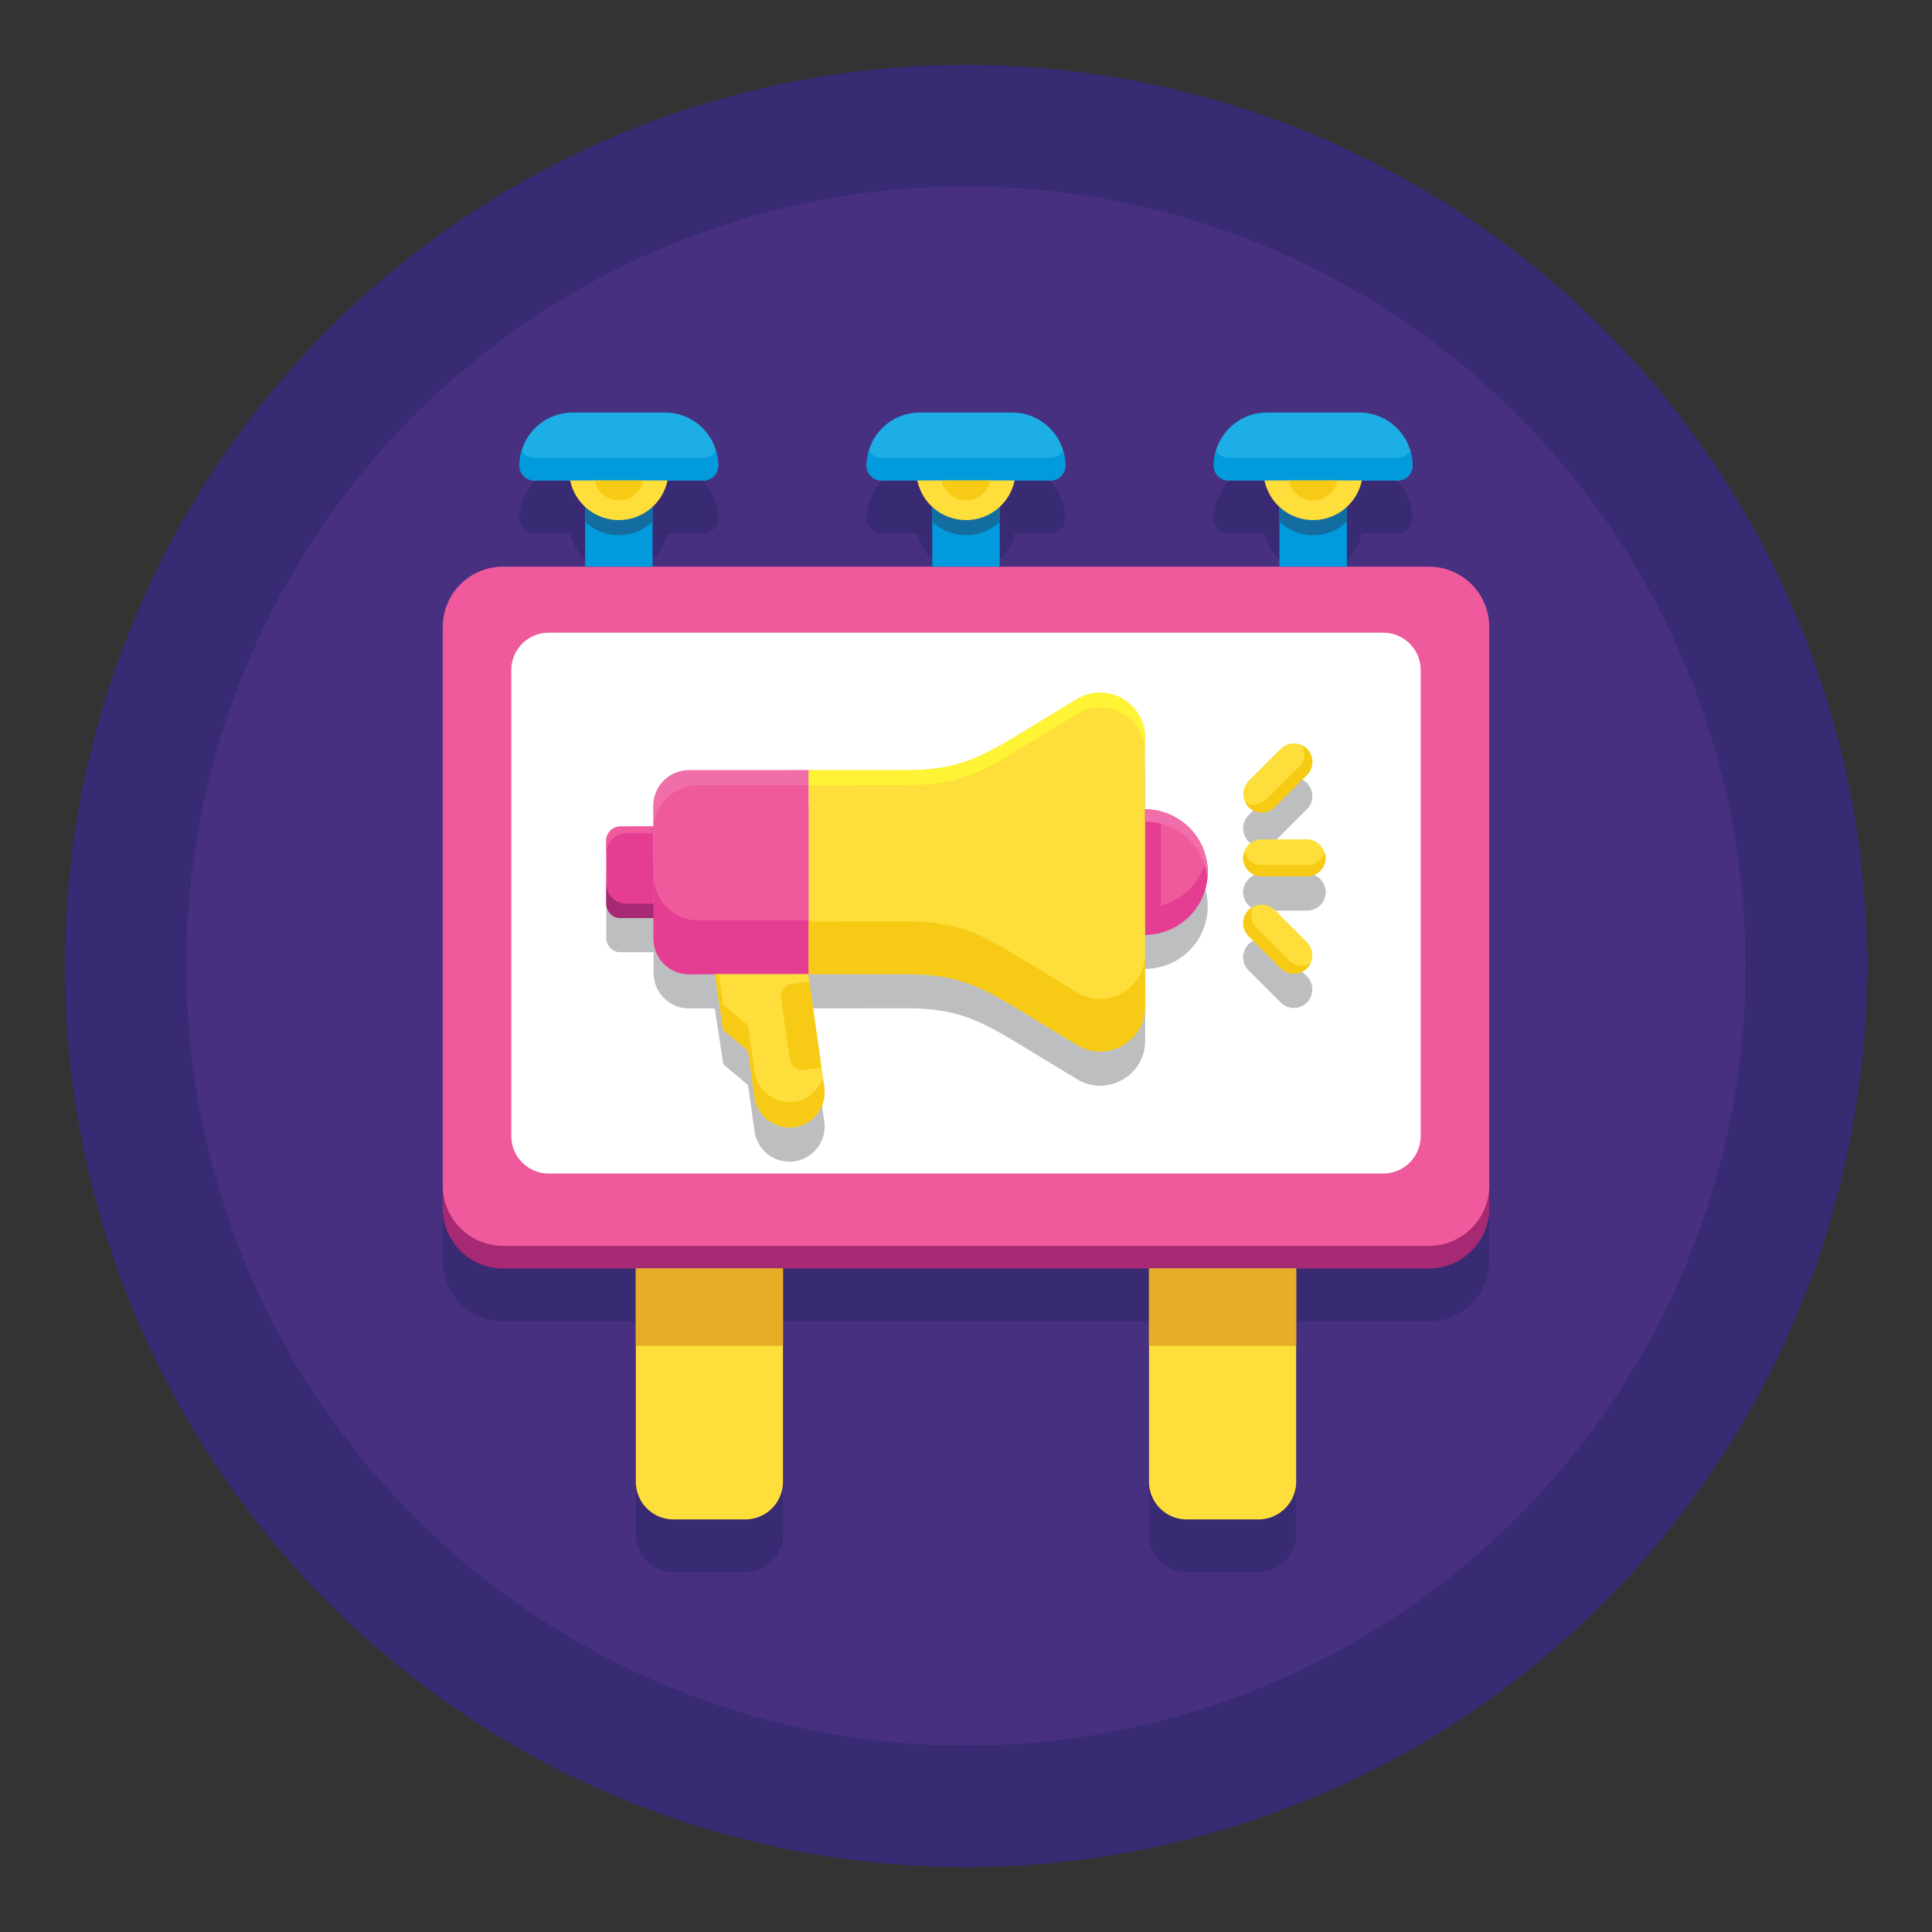 <svg xmlns="http://www.w3.org/2000/svg" xml:space="preserve" id="Layer_1" x="0" y="0" viewBox="0 0 256 256"><rect x="0" y="0" width="256" height="256" fill="#333333" stroke="none"/> <style>.st0{fill:#382b73}.st2{fill:#a72973}.st3{fill:#ef5a9d}.st5{fill:#009add}.st6{fill:#1caee4}.st7{fill:#136da0}.st8{fill:#fede3a}.st9{fill:#f7cb15}.st10{fill:#e7ad27}.st11{fill:#bcbec0}.st12{fill:#e43d91}.st13{fill:#f06ea9}</style> <switch> <g> <circle cx="128" cy="128" r="119.4" class="st0"></circle> <circle cx="128" cy="128" r="103.299" style="fill:#473080"></circle> <path d="M189.333 82.083h-10.864v-7.945a6.56 6.56 0 0 0 1.979-3.471h4.76a1.95 1.95 0 0 0 1.095-.335c.521-.352.863-.948.863-1.624v-.003c0-.316-.028-.625-.069-.931q-.013-.09-.027-.18a7 7 0 0 0-.193-.875 7.04 7.04 0 0 0-6.752-5.054h-12.25a7.04 7.04 0 0 0-6.752 5.054 7 7 0 0 0-.22 1.055 7 7 0 0 0-.069.931v.003a1.956 1.956 0 0 0 1.958 1.959h4.76a6.55 6.55 0 0 0 1.979 3.471v7.945h-37.062v-7.945a6.56 6.56 0 0 0 1.979-3.471h4.76a1.95 1.95 0 0 0 1.095-.335c.521-.352.863-.948.863-1.624v-.003c0-.316-.028-.625-.069-.931q-.013-.09-.027-.18a7 7 0 0 0-.193-.875 7.04 7.04 0 0 0-6.752-5.054h-12.25a7.04 7.04 0 0 0-6.752 5.054 7 7 0 0 0-.193.875l-.028.18c-.04.305-.069.614-.069.931v.003a1.95 1.95 0 0 0 1.197 1.805c.234.099.492.154.762.154h4.76a6.55 6.55 0 0 0 1.979 3.471v7.945H86.469v-7.945a6.56 6.56 0 0 0 1.979-3.471h4.76a1.95 1.95 0 0 0 1.095-.335c.521-.352.864-.948.864-1.624v-.003c0-.316-.028-.625-.069-.931q-.013-.09-.028-.18a7 7 0 0 0-.193-.875 7.04 7.04 0 0 0-6.752-5.054h-12.25a7.04 7.04 0 0 0-6.752 5.054 7 7 0 0 0-.193.875l-.028.18c-.04.305-.069.614-.069.931v.003a1.95 1.95 0 0 0 1.197 1.805c.234.099.492.154.762.154h4.76a6.55 6.55 0 0 0 1.979 3.471v7.945H66.667a8 8 0 0 0-8 8v77a8 8 0 0 0 8 8H84.25v28.25a5 5 0 0 0 5 5h9.5a5 5 0 0 0 5-5v-28.25h48.5v28.25a5 5 0 0 0 5 5h9.5a5 5 0 0 0 5-5v-28.25h17.583a8 8 0 0 0 8-8v-77a8 8 0 0 0-8-8" class="st0"></path> <path d="M189.333 168.083H66.667a8 8 0 0 1-8-8v-74a8 8 0 0 1 8-8h122.667a8 8 0 0 1 8 8v74a8 8 0 0 1-8.001 8" class="st2"></path> <path d="M189.333 165.083H66.667a8 8 0 0 1-8-8v-74a8 8 0 0 1 8-8h122.667a8 8 0 0 1 8 8v74a8 8 0 0 1-8.001 8" class="st3"></path> <path d="M183.279 155.5H72.721a4.97 4.97 0 0 1-4.971-4.971V88.804a4.97 4.97 0 0 1 4.971-4.971h110.558a4.97 4.97 0 0 1 4.971 4.971v61.724a4.97 4.97 0 0 1-4.971 4.972" style="fill:#fff"></path> <path d="M77.531 60.833h8.939v14.25h-8.939zM123.531 60.833h8.939v14.25h-8.939zM169.531 60.833h8.939v14.25h-8.939z" class="st5"></path> <path d="M93.208 63.667H70.792a1.96 1.96 0 0 1-1.958-1.958 7.04 7.04 0 0 1 7.042-7.042h12.25a7.04 7.04 0 0 1 7.042 7.042 1.96 1.96 0 0 1-1.96 1.958" class="st6"></path> <path d="M93.208 60.667H70.792a1.95 1.95 0 0 1-1.669-.946 7 7 0 0 0-.289 1.988c0 1.082.877 1.958 1.958 1.958h22.417a1.96 1.96 0 0 0 1.958-1.958c0-.691-.104-1.357-.289-1.988-.344.564-.96.946-1.67.946" class="st5"></path> <path d="M77.531 69.138c1.175 1.094 2.737 1.779 4.469 1.779s3.294-.685 4.469-1.779v-3.471h-8.938z" class="st7"></path> <path d="M75.552 63.667a6.586 6.586 0 0 0 12.896 0z" class="st8"></path> <path d="M139.208 63.667h-22.417a1.96 1.96 0 0 1-1.958-1.958 7.04 7.04 0 0 1 7.042-7.042h12.25a7.04 7.04 0 0 1 7.042 7.042 1.96 1.96 0 0 1-1.959 1.958" class="st6"></path> <path d="M139.208 60.667h-22.417a1.95 1.95 0 0 1-1.669-.946 7 7 0 0 0-.289 1.988c0 1.082.877 1.958 1.958 1.958h22.417a1.96 1.96 0 0 0 1.958-1.958c0-.691-.104-1.357-.289-1.988a1.95 1.95 0 0 1-1.669.946" class="st5"></path> <path d="M123.531 69.138c1.175 1.094 2.737 1.779 4.469 1.779s3.294-.685 4.469-1.779v-3.471h-8.938zM169.531 69.138c1.175 1.094 2.737 1.779 4.469 1.779s3.294-.685 4.469-1.779v-3.471h-8.938z" class="st7"></path> <path d="M121.552 63.667a6.586 6.586 0 0 0 12.896 0z" class="st8"></path> <path d="M185.208 63.667h-22.417a1.96 1.96 0 0 1-1.958-1.958 7.04 7.04 0 0 1 7.042-7.042h12.25a7.04 7.04 0 0 1 7.042 7.042 1.96 1.96 0 0 1-1.959 1.958" class="st6"></path> <path d="M185.208 60.667h-22.417a1.95 1.95 0 0 1-1.669-.946 7 7 0 0 0-.289 1.988c0 1.082.877 1.958 1.958 1.958h22.417a1.96 1.96 0 0 0 1.958-1.958c0-.691-.104-1.357-.289-1.988a1.95 1.95 0 0 1-1.669.946" class="st5"></path> <path d="M167.552 63.667a6.586 6.586 0 0 0 12.896 0z" class="st8"></path> <path d="M170.776 63.667a3.292 3.292 0 0 0 6.448 0zM124.776 63.667a3.292 3.292 0 0 0 6.448 0zM78.776 63.667a3.292 3.292 0 0 0 6.448 0z" class="st9"></path> <path d="M98.75 201.333h-9.5a5 5 0 0 1-5-5v-28.25h19.5v28.25a5 5 0 0 1-5 5M166.75 201.333h-9.5a5 5 0 0 1-5-5v-28.25h19.5v28.25a5 5 0 0 1-5 5" class="st8"></path> <path d="M84.25 168.083h19.5v10.25h-19.5zM152.25 168.083h19.5v10.25h-19.5z" class="st10"></path> <path d="M153.812 112.059a8 8 0 0 0-.953-.188l-.11-.017a8 8 0 0 0-1.026-.069l.004 8.299-.007-15.836v.001l-.001-1.982c-.001-2.216-1.165-4.015-2.807-5.036-1.793-1.115-4.157-1.302-6.226-.047l-4.527 2.746-.761.462c-6.708 4.069-9.665 6.195-17.245 6.199l-12.995.006-15.88.007a4.69 4.69 0 0 0-4.687 4.692l.001 2.755-4.382.002a1.877 1.877 0 0 0-1.875 1.877l.001 1.683.003 6.689a1.876 1.876 0 0 0 1.877 1.875l4.382-.002.001 2.745v.01c0 .033.009.063.01.096a4.675 4.675 0 0 0 4.683 4.592l3.427-.002 1.118 7.406.28.235 3.004 2.518.715 5.079.15 1.066q.061.432.196.834c.185.553.473 1.054.835 1.49a4.66 4.66 0 0 0 3.589 1.69 4.62 4.62 0 0 0 2.901-1.028 4.65 4.65 0 0 0 1.715-4.285l-.057-.405-2.055-14.605-6.394.003 6.456-.003 12.995-.006q.748 0 1.439.028c.811.032 1.566.093 2.281.181l.284.038c4.884.665 7.859 2.673 13.247 5.936l2.226 1.348 3.065 1.856c.496.3 1.009.518 1.527.661 1.813.499 3.689.075 5.111-.981a5.87 5.87 0 0 0 2.391-4.771l-.004-9.518c.349 0 .69-.029 1.028-.071l.105-.016q.487-.068.955-.19a8.2 8.2 0 0 0 1.866-.727q.707-.386 1.323-.894a8.28 8.28 0 0 0 3.017-6.406c-.004-3.86-2.645-7.094-6.216-8.02m-67.217 12.225-.004-9.343.003 5.613zM175.667 118.207q-.002-.208-.041-.406a2.4 2.4 0 0 0-.09-.348v-.001a2.45 2.45 0 0 0-2.323-1.699h-6.039c-1.09 0-2.003.715-2.323 1.699v.001c-.037.114-.07.229-.09.349a2 2 0 0 0-.041.405 2.454 2.454 0 0 0 2.454 2.453h6.039a2.453 2.453 0 0 0 2.454-2.453M165.439 111.497c.022.022.048.037.07.058.165.153.347.275.539.375q.252.132.522.201c.199.05.4.085.603.085.628 0 1.256-.24 1.735-.719l4.27-4.271c.86-.86.942-2.197.257-3.155a2.5 2.5 0 0 0-.257-.314 2 2 0 0 0-.316-.258 2.4 2.4 0 0 0-.309-.183h-.001a2.445 2.445 0 0 0-2.843.441l-4.27 4.271a2.45 2.45 0 0 0-.258 3.154q.111.167.258.315M173.179 129.376l-4.27-4.271a2.445 2.445 0 0 0-2.844-.441h-.001a2.3 2.3 0 0 0-.31.183q-.167.112-.316.258a2.5 2.5 0 0 0-.257.314 2.45 2.45 0 0 0 .257 3.155l4.27 4.27a2.454 2.454 0 0 0 3.47 0l.004-.005q.143-.147.254-.311c.071-.099.129-.203.183-.31v-.001a2.44 2.44 0 0 0-.44-2.841" class="st11"></path> <path d="m107.169 129.075-15.881.007a4.69 4.69 0 0 1-4.692-4.688l-.008-17.634a4.69 4.69 0 0 1 4.688-4.692l15.881-.007z" class="st3"></path> <path d="m86.593 116.018.004 8.377a4.69 4.69 0 0 0 4.692 4.688l15.88-.007-.003-7.119-14.622.007a5.95 5.95 0 0 1-5.951-5.946" class="st12"></path> <path d="M91.277 102.068a4.69 4.69 0 0 0-4.688 4.692l.001 3.241a5.95 5.95 0 0 1 5.945-5.951l14.622-.007-.001-1.982z" class="st13"></path> <path d="m86.596 121.639-4.382.002a1.876 1.876 0 0 1-1.877-1.875l-.004-8.372c0-1.036.839-1.876 1.875-1.877l4.382-.002z" class="st12"></path> <path d="M82.208 109.518a1.876 1.876 0 0 0-1.875 1.877l.001 1.683a2.67 2.67 0 0 1 2.668-2.671l3.589-.002v-.89z" class="st3"></path> <path d="m80.336 117.081.001 2.685a1.876 1.876 0 0 0 1.877 1.875l4.382-.002-.001-1.891-3.589.002a2.67 2.67 0 0 1-2.67-2.669" class="st2"></path> <path d="M151.723 107.248a8.3 8.3 0 0 1 8.303 8.296 8.3 8.3 0 0 1-8.296 8.303z" class="st3"></path> <path d="M151.73 123.847c.723 0 1.42-.103 2.089-.277l-.007-16.048a8.3 8.3 0 0 0-2.089-.275z" class="st12"></path> <path d="m151.728 120.29.002 3.557a8.3 8.3 0 0 0 8.296-8.303c0-.612-.076-1.204-.202-1.778-.815 3.727-4.124 6.522-8.096 6.524" class="st12"></path> <path d="M151.734 133.365c.002 4.635-5.064 7.491-9.029 5.091l-5.291-3.203c-6.711-4.063-9.671-6.187-17.251-6.183l-12.995.006-.012-27.014 12.995-.006c7.58-.003 10.538-2.129 17.245-6.199l5.288-3.208c3.963-2.404 9.031.447 9.033 5.083z" class="st8"></path> <path d="m142.702 131.474-5.291-3.203c-6.711-4.063-9.671-6.187-17.251-6.183l-12.995.006.003 6.981 12.995-.006c7.58-.003 10.539 2.12 17.251 6.183l5.291 3.204c3.965 2.401 9.031-.456 9.029-5.091l-.003-6.981c.002 4.635-5.063 7.491-9.029 5.09" class="st9"></path> <path d="m142.685 92.648-5.288 3.208c-6.708 4.069-9.665 6.195-17.245 6.199l-12.995.006.001 1.983 12.995-.006c7.58-.003 10.537-2.13 17.245-6.199l5.288-3.208c3.963-2.404 9.031.448 9.033 5.083l-.001-1.982c-.002-4.636-5.07-7.488-9.033-5.084" style="fill:#fff335"></path> <path d="M104.604 149.398a4.664 4.664 0 0 1-4.62-4.014l-.865-6.145-3.285-2.753-1.119-7.406 12.392-.006 2.112 15.011a4.662 4.662 0 0 1-4.615 5.313" class="st8"></path> <path d="M109.037 142.789a4.66 4.66 0 0 1-4.434 3.242 4.664 4.664 0 0 1-4.62-4.014l-.865-6.145-3.285-2.753-.61-4.038h-.507l1.119 7.406 3.285 2.753.865 6.145a4.662 4.662 0 1 0 9.235-1.3z" class="st9"></path> <path d="m107.243 130.038-2.253.323a1.754 1.754 0 0 0-1.487 1.986l1.14 7.934a1.755 1.755 0 0 0 1.986 1.487l2.22-.319z" class="st9"></path> <path d="M159.945 116.349c.026-.269.081-.53.081-.806a8.3 8.3 0 0 0-8.303-8.295l.001 1.611c4.307-.001 7.809 3.291 8.221 7.49" class="st13"></path> <path d="M173.213 116.125h-6.039a2.453 2.453 0 1 1 0-4.906h6.039a2.454 2.454 0 0 1 0 4.906" class="st8"></path> <path d="M173.213 114.615h-6.039a2.445 2.445 0 0 1-2.323-1.699c-.078.239-.131.49-.131.755a2.454 2.454 0 0 0 2.454 2.454h6.039a2.454 2.454 0 0 0 2.454-2.454c0-.265-.053-.516-.131-.755a2.445 2.445 0 0 1-2.323 1.699" class="st9"></path> <path d="m173.179 102.691-4.27 4.271a2.454 2.454 0 0 1-3.47-3.47l4.271-4.271a2.454 2.454 0 0 1 3.47 0 2.455 2.455 0 0 1-.001 3.47" class="st8"></path> <path d="m172.111 101.623-4.27 4.271a2.445 2.445 0 0 1-2.844.441c.114.224.254.439.441.626a2.454 2.454 0 0 0 3.47 0l4.27-4.271a2.454 2.454 0 0 0 0-3.47 2.4 2.4 0 0 0-.626-.441c.47.922.33 2.074-.441 2.844" class="st9"></path> <path d="m169.709 128.31-4.271-4.271a2.454 2.454 0 0 1 3.47-3.47l4.27 4.271a2.453 2.453 0 1 1-3.469 3.47" class="st8"></path> <path d="m170.777 127.243-4.27-4.271a2.44 2.44 0 0 1-.441-2.844 2.4 2.4 0 0 0-.626.441 2.454 2.454 0 0 0 0 3.47l4.27 4.271a2.454 2.454 0 0 0 3.47 0c.187-.188.327-.402.441-.626a2.45 2.45 0 0 1-2.844-.441" class="st9"></path> </g> </switch> </svg>